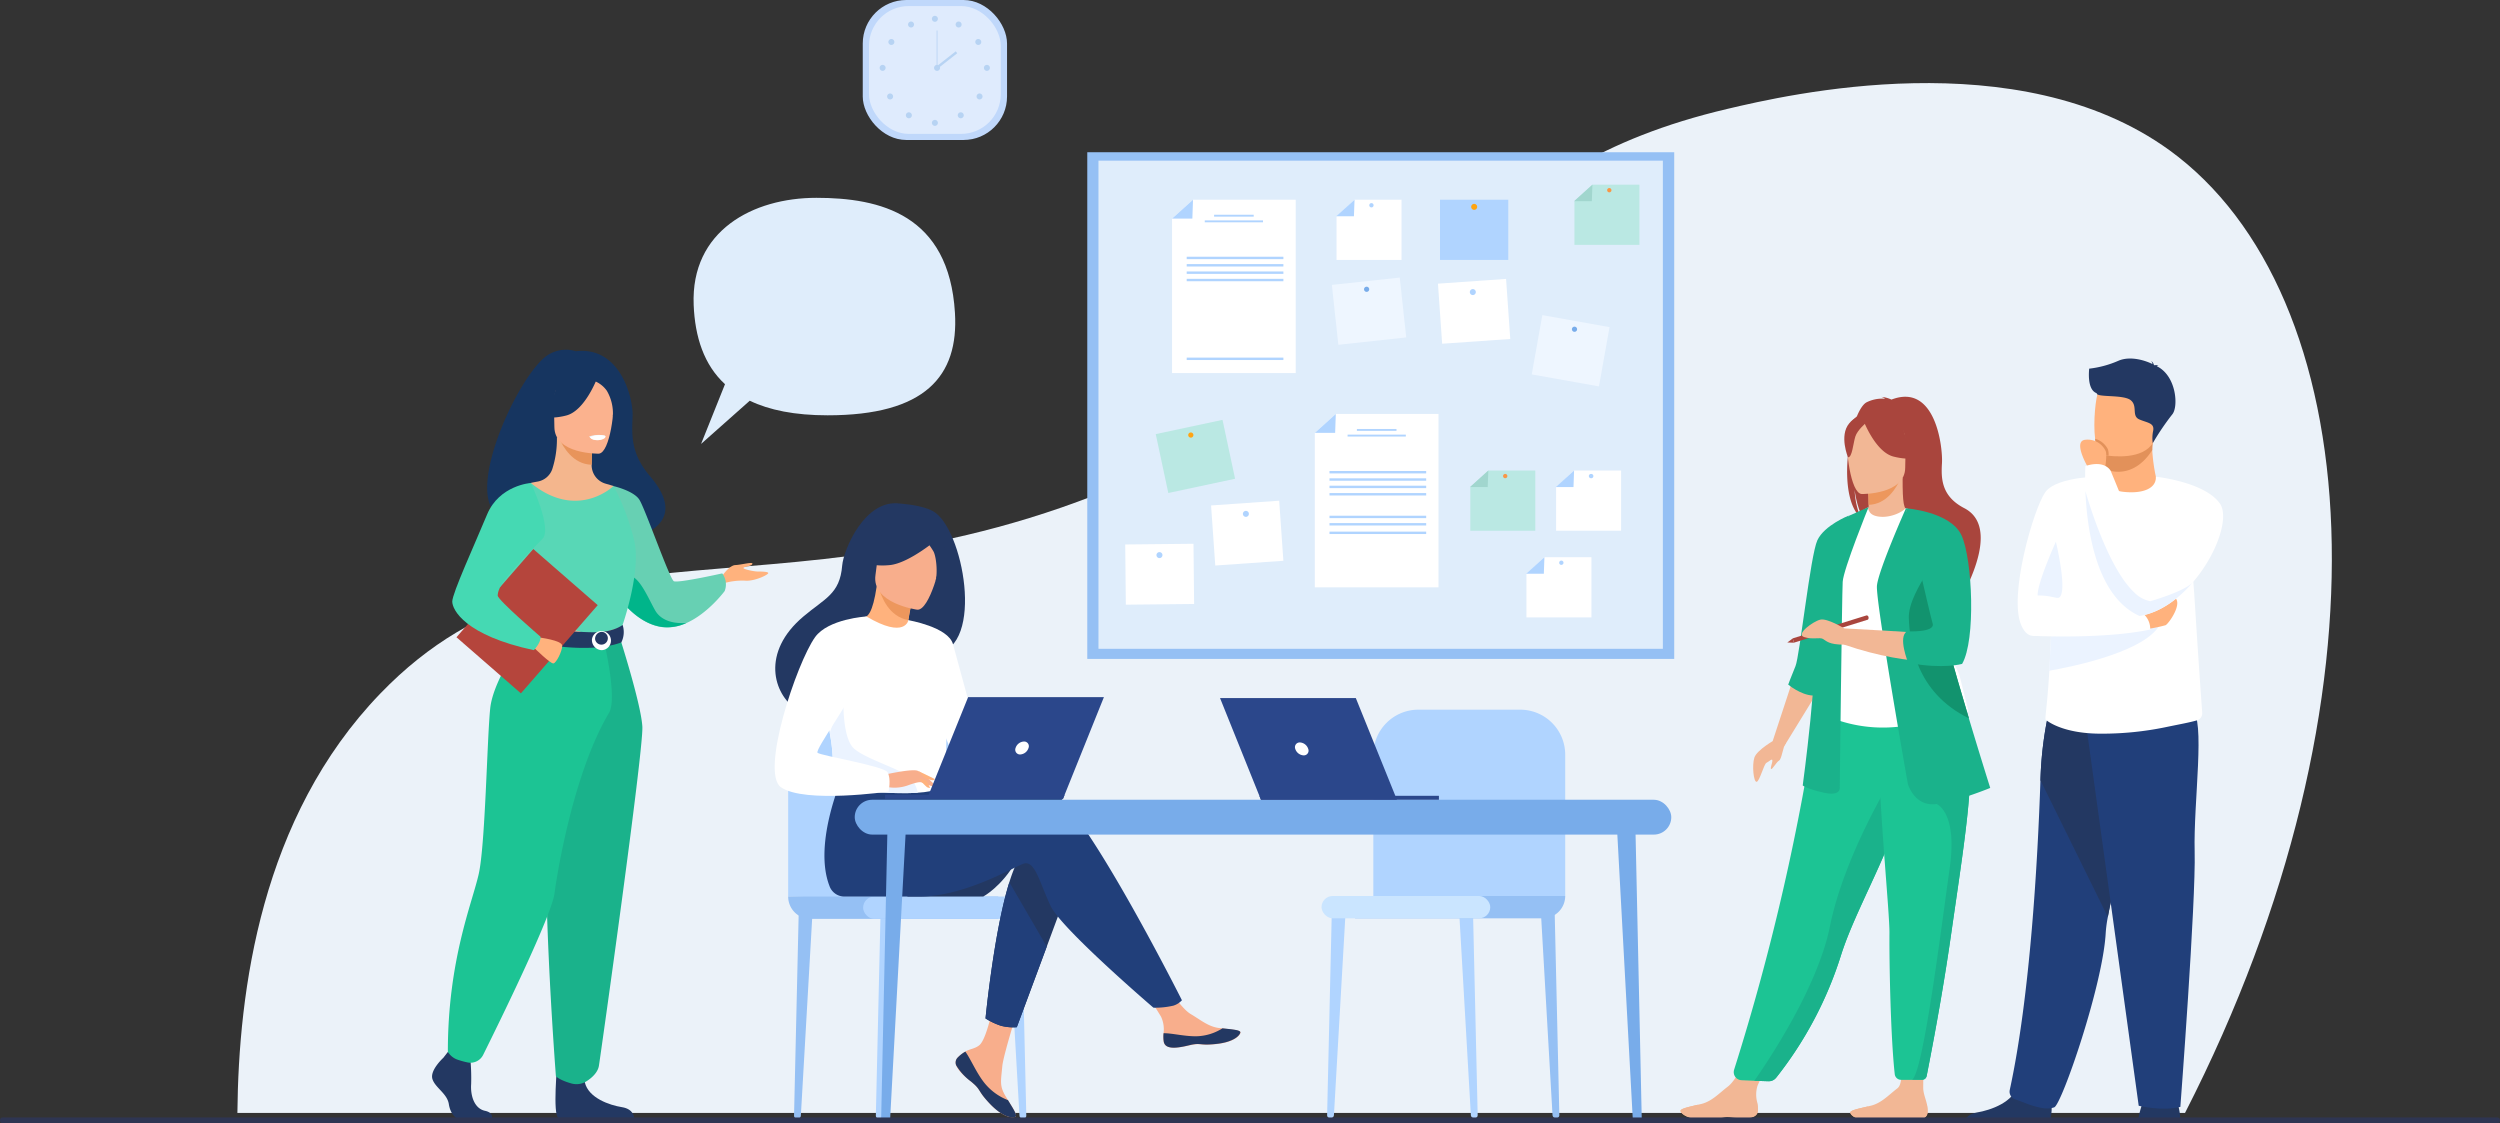 <svg id="Layer_1" data-name="Layer 1" xmlns="http://www.w3.org/2000/svg" viewBox="0 0 685.45 308.01"><rect x="0" y="0" width="685.45" height="308.01" fill="#333333" stroke="none"/><defs><style>.cls-1{fill:#ebf2f9;}.cls-2{fill:#b0d4ff;}.cls-3{fill:#95c0f4;}.cls-4{fill:#cae5ff;}.cls-5{fill:#dfedfb;}.cls-6{fill:#fff;}.cls-7{fill:#ffa412;}.cls-8{fill:#eef6ff;}.cls-9{fill:#78acea;}.cls-10{fill:#bae8e3;}.cls-11{fill:#a1d6ce;}.cls-12{fill:#f99746;}.cls-13{fill:#c0d8fb;}.cls-14{fill:#dfebfd;}.cls-15{fill:#b7d3f3;}.cls-16{fill:#f2b795;}.cls-17{fill:#a9453d;}.cls-18{fill:#ed975d;}.cls-19{fill:#1cc494;}.cls-20{fill:#5f9aa8;}.cls-21{fill:#1ab28b;}.cls-22{fill:#12936e;}.cls-23{fill:#163560;}.cls-24{fill:#ffb27d;}.cls-25{fill:#67d0b3;}.cls-26{fill:#00b58a;}.cls-27{fill:#233862;}.cls-28{fill:#f4b68d;}.cls-29{fill:#e8945b;}.cls-30{fill:#fbb28e;}.cls-31{fill:#ebf3fa;}.cls-32{fill:#58d7b6;}.cls-33{fill:#f2ccaa;}.cls-34{fill:#b5453c;}.cls-35{fill:#45d9b3;}.cls-36{fill:#f8ae8c;}.cls-37{fill:#213f7a;}.cls-38{fill:#ebf3ff;}.cls-39{fill:#2b478b;}.cls-40{fill:#e2915a;}.cls-41{fill:#2e3552;}</style></defs><path class="cls-1" d="M599.09,316.11h-534c.31-33.5,6.4-81,39.2-115,54-56,120.22-13.05,223.9-67.08,72.12-37.6,75.22-76.7,145.49-93.22,16.08-3.78,79.61-18.72,121.1,11.32C648.88,91.35,657.71,201.6,599.09,316.11Z" transform="translate(0 -10.97)"/><path class="cls-2" d="M404.21,317.57h.08a.86.86,0,0,0,.86-.88l-1.3-56.55L400,259.7l3.28,57A.94.94,0,0,0,404.21,317.57Z" transform="translate(0 -10.97)"/><path class="cls-3" d="M426.6,317.57h.08a.85.85,0,0,0,.86-.88l-1.3-56.55-3.84-.44,3.27,57A.94.94,0,0,0,426.6,317.57Z" transform="translate(0 -10.97)"/><path class="cls-2" d="M364.81,317.57h-.08a.85.85,0,0,1-.86-.88l1.3-56.55,3.84-.44-3.27,57A.94.94,0,0,1,364.81,317.57Z" transform="translate(0 -10.97)"/><path class="cls-2" d="M429.15,256.64V217.89a12.34,12.34,0,0,0-12.35-12.34H388.89a12.34,12.34,0,0,0-12.35,12.34v40.23Z" transform="translate(0 -10.97)"/><path class="cls-3" d="M377.66,256.64h51.49a0,0,0,0,1,0,0v6.12a0,0,0,0,1,0,0H371.54a0,0,0,0,1,0,0v0a6.12,6.12,0,0,1,6.12-6.12Z" transform="translate(800.69 508.42) rotate(-180)"/><rect class="cls-4" x="362.34" y="256.64" width="46.26" height="6.12" rx="3.06" transform="translate(770.94 508.42) rotate(-180)"/><rect class="cls-3" x="298.11" y="41.74" width="160.93" height="138.92"/><rect class="cls-5" x="301.18" y="44.05" width="154.74" height="133.84"/><polygon class="cls-6" points="355.26 102.28 321.35 102.28 321.35 59.94 327.1 54.76 355.26 54.76 355.26 102.28"/><polygon class="cls-2" points="321.35 59.94 326.92 59.94 327.1 54.76 321.35 59.94"/><rect class="cls-2" x="332.88" y="58.88" width="10.86" height="0.52"/><rect class="cls-2" x="330.32" y="60.43" width="15.97" height="0.52"/><rect class="cls-2" x="325.37" y="70.39" width="26.51" height="0.66"/><rect class="cls-2" x="325.37" y="72.41" width="26.51" height="0.66"/><rect class="cls-2" x="325.37" y="74.43" width="26.51" height="0.66"/><rect class="cls-2" x="325.37" y="76.45" width="26.51" height="0.66"/><rect class="cls-2" x="325.37" y="98.05" width="26.51" height="0.66"/><polygon class="cls-6" points="394.41 161.03 360.5 161.03 360.5 118.69 366.25 113.5 394.41 113.5 394.41 161.03"/><polygon class="cls-2" points="360.5 118.69 366.07 118.69 366.25 113.5 360.5 118.69"/><rect class="cls-2" x="372.03" y="117.62" width="10.86" height="0.52"/><rect class="cls-2" x="369.48" y="119.17" width="15.97" height="0.52"/><rect class="cls-2" x="364.52" y="129.14" width="26.51" height="0.66"/><rect class="cls-2" x="364.52" y="131.15" width="26.51" height="0.66"/><rect class="cls-2" x="364.52" y="133.17" width="26.51" height="0.66"/><rect class="cls-2" x="364.52" y="135.19" width="26.51" height="0.66"/><rect class="cls-2" x="364.52" y="141.4" width="26.51" height="0.66"/><rect class="cls-2" x="364.52" y="143.42" width="26.51" height="0.66"/><rect class="cls-2" x="364.52" y="145.76" width="26.51" height="0.66"/><rect class="cls-2" x="394.82" y="54.76" width="18.72" height="16.51"/><path class="cls-7" d="M403.37,67.69a.82.82,0,1,1,.82.82A.82.82,0,0,1,403.37,67.69Z" transform="translate(0 -10.97)"/><rect class="cls-6" x="394.82" y="88.05" width="18.72" height="16.51" transform="translate(-5.73 17.41) rotate(-3.99)"/><path class="cls-2" d="M403,91.11a.82.82,0,1,1,.88.76A.82.82,0,0,1,403,91.11Z" transform="translate(0 -10.97)"/><rect class="cls-6" x="332.61" y="148.86" width="18.72" height="16.51" transform="translate(-10.11 13.23) rotate(-3.99)"/><path class="cls-2" d="M340.78,151.92a.82.82,0,1,1,.88.76A.82.82,0,0,1,340.78,151.92Z" transform="translate(0 -10.97)"/><rect class="cls-6" x="308.59" y="160.17" width="18.72" height="16.51" transform="translate(-1.71 -7.7) rotate(-0.59)"/><path class="cls-2" d="M317.08,163.17a.82.82,0,1,1,1.64,0,.82.82,0,0,1-1.64,0Z" transform="translate(0 -10.97)"/><rect class="cls-8" x="421.27" y="98.91" width="18.72" height="16.51" transform="translate(25.57 -85.06) rotate(10.13)"/><path class="cls-9" d="M431,101.11a.71.71,0,1,1,.57.83A.71.71,0,0,1,431,101.11Z" transform="translate(0 -10.97)"/><rect class="cls-8" x="366" y="88.05" width="18.72" height="16.51" transform="translate(-8.18 29.98) rotate(-6.18)"/><path class="cls-9" d="M374,90.4a.71.71,0,1,1,1.41-.15.71.71,0,0,1-1.41.15Z" transform="translate(0 -10.97)"/><rect class="cls-10" x="318.39" y="127.88" width="18.72" height="16.51" transform="translate(-21.18 60.37) rotate(-12.04)"/><path class="cls-7" d="M326.1,130.84a.71.71,0,1,1,1-.21A.71.71,0,0,1,326.1,130.84Z" transform="translate(0 -10.97)"/><polygon class="cls-6" points="384.27 71.27 366.45 71.27 366.45 59.29 371.39 54.76 384.27 54.76 384.27 71.27"/><polygon class="cls-2" points="366.36 59.29 371.22 59.29 371.39 54.76 366.36 59.29"/><path class="cls-2" d="M375.43,67.25a.59.59,0,1,1,.58.59A.58.58,0,0,1,375.43,67.25Z" transform="translate(0 -10.97)"/><polygon class="cls-6" points="436.34 169.28 418.52 169.28 418.52 157.31 423.45 152.77 436.34 152.77 436.34 169.28"/><polygon class="cls-2" points="418.43 157.31 423.29 157.31 423.45 152.77 418.43 157.31"/><path class="cls-2" d="M427.5,165.27a.59.59,0,1,1,.58.58A.58.58,0,0,1,427.5,165.27Z" transform="translate(0 -10.97)"/><polygon class="cls-6" points="444.47 145.52 426.65 145.52 426.65 133.54 431.58 129.01 444.47 129.01 444.47 145.52"/><polygon class="cls-2" points="426.56 133.54 431.42 133.54 431.58 129.01 426.56 133.54"/><path class="cls-2" d="M435.63,141.51a.58.58,0,0,1,.58-.59.59.59,0,1,1,0,1.17A.58.58,0,0,1,435.63,141.51Z" transform="translate(0 -10.97)"/><polygon class="cls-10" points="420.95 145.52 403.13 145.52 403.13 133.54 408.07 129.01 420.95 129.01 420.95 145.52"/><polygon class="cls-11" points="403.04 133.54 407.9 133.54 408.07 129.01 403.04 133.54"/><path class="cls-12" d="M412.11,141.51a.59.59,0,1,1,.58.58A.58.58,0,0,1,412.11,141.51Z" transform="translate(0 -10.97)"/><polygon class="cls-10" points="449.5 67.13 431.68 67.13 431.68 55.16 436.61 50.63 449.5 50.63 449.5 67.13"/><polygon class="cls-11" points="431.58 55.16 436.45 55.16 436.61 50.63 431.58 55.16"/><path class="cls-12" d="M440.65,63.12a.59.59,0,1,1,.59.59A.59.59,0,0,1,440.65,63.12Z" transform="translate(0 -10.97)"/><rect class="cls-13" x="236.55" width="39.56" height="38.38" rx="11.93"/><rect class="cls-14" x="238.26" y="1.66" width="36.13" height="35.05" rx="10.9"/><path class="cls-15" d="M255.51,16.13a.82.82,0,1,1,.81.82A.82.82,0,0,1,255.51,16.13Z" transform="translate(0 -10.97)"/><path class="cls-15" d="M262.12,17.29a.82.82,0,1,1,.32,1.12A.82.82,0,0,1,262.12,17.29Z" transform="translate(0 -10.97)"/><path class="cls-15" d="M267.78,21.79a.82.82,0,0,1,1.13.25.81.81,0,0,1-.24,1.13.82.82,0,0,1-1.13-.25A.81.81,0,0,1,267.78,21.79Z" transform="translate(0 -10.97)"/><path class="cls-15" d="M270.59,28.76a.82.82,0,1,1-.82.82A.82.82,0,0,1,270.59,28.76Z" transform="translate(0 -10.97)"/><path class="cls-15" d="M269.15,36.84a.82.82,0,0,1,0,1.16A.81.81,0,0,1,268,38a.82.82,0,0,1,0-1.16A.81.81,0,0,1,269.15,36.84Z" transform="translate(0 -10.97)"/><path class="cls-15" d="M264,42a.82.82,0,1,1-1.16,0A.82.82,0,0,1,264,42Z" transform="translate(0 -10.97)"/><path class="cls-15" d="M255.51,44.66a.82.82,0,1,1,.81.82A.82.82,0,0,1,255.51,44.66Z" transform="translate(0 -10.97)"/><path class="cls-15" d="M250.51,17.29a.82.82,0,1,0-.32,1.12A.83.83,0,0,0,250.51,17.29Z" transform="translate(0 -10.97)"/><path class="cls-15" d="M244.84,21.79a.82.82,0,0,0-1.13.25.81.81,0,0,0,.24,1.13.84.84,0,0,0,1.14-.25A.82.82,0,0,0,244.84,21.79Z" transform="translate(0 -10.97)"/><path class="cls-15" d="M242,28.76a.82.82,0,1,0,0,1.64.82.82,0,0,0,0-1.64Z" transform="translate(0 -10.97)"/><path class="cls-15" d="M243.47,36.84a.82.82,0,1,0,1.16,0A.82.82,0,0,0,243.47,36.84Z" transform="translate(0 -10.97)"/><path class="cls-15" d="M248.61,42a.82.82,0,1,0,1.16,0A.82.82,0,0,0,248.61,42Z" transform="translate(0 -10.97)"/><path class="cls-15" d="M256.1,29.58a.82.82,0,1,1,.82.82A.82.82,0,0,1,256.1,29.58Z" transform="translate(0 -10.97)"/><rect class="cls-15" x="256.81" y="8.37" width="0.22" height="10.24"/><rect class="cls-15" x="256.08" y="27.1" width="6.9" height="0.67" transform="translate(38.47 155.17) rotate(-38.14)"/><path class="cls-16" d="M482,315.55c-.16,2.2-3.27,2.22-6.79,1.81s-2.59.48-7.52.55-6.64-1.56-6.88-2.26,2.17-1.16,4.71-1.78l1-.23c2.87-.73,4.77-2.88,7.22-4.75s5.32-8.2,5.32-8.2l6.74-.31s-2.84,5.76-3.91,8.24a8.16,8.16,0,0,0-.08,4.64A8.74,8.74,0,0,1,482,315.55Z" transform="translate(0 -10.97)"/><path class="cls-16" d="M475.16,317.36c-3.53-.41-2.59.48-7.52.55s-6.64-1.56-6.88-2.26,2.17-1.16,4.71-1.78l0,.05a13.8,13.8,0,0,0,7.24,1.3c3.31-.33,6.69-1.72,9-2a8.74,8.74,0,0,1,.23,2.29C481.79,317.75,478.68,317.77,475.16,317.36Z" transform="translate(0 -10.97)"/><path class="cls-16" d="M528.51,316c-.16,2.2-3.26,2.23-6.79,1.83s-2.59.48-7.52.55-6.64-1.55-6.88-2.26,2.16-1.15,4.71-1.77l1-.24c2.86-.73,4.76-2.88,7.21-4.76s0-12.3,0-12.3l7.42-.72s-.36,8.86-.35,12.89c0,1.59.73,3.12,1,4.49A8.82,8.82,0,0,1,528.51,316Z" transform="translate(0 -10.97)"/><path class="cls-16" d="M521.72,317.83c-3.52-.41-2.59.48-7.52.55s-6.64-1.55-6.88-2.26,2.16-1.15,4.71-1.77l0,0a13.74,13.74,0,0,0,7.24,1.29c3.31-.33,6.69-1.72,9-2a8.82,8.82,0,0,1,.23,2.29C528.35,318.2,525.25,318.23,521.72,317.83Z" transform="translate(0 -10.97)"/><path class="cls-17" d="M506.87,134.15c-1.28-5.25.58-7.69,2.24-9,.8-1.93,1.7-3.32,2.62-3.85a9.58,9.58,0,0,1,5.12-1,2.43,2.43,0,0,0-1.08-.51,7.9,7.9,0,0,1,2.83.74c12.19-4.69,14.1,13.25,13.85,17.41s-.22,9.08,6.12,12.36c12.09,6.27-4,29.88-4,29.88.3-3.37-15.24-21.14-23.35-26.46-2-2.91-2.67-8-2.72-8.45a21.93,21.93,0,0,0,1.66,7.64C506.44,149.53,505.89,141.36,506.87,134.15Z" transform="translate(0 -10.97)"/><path class="cls-16" d="M511.68,154s3.92,2.07,6.89,1.26c2.8-.76,4.63-4.39,4.59-4.4-1.18-.23-1.52-1.86-1.5-8.86l-.53.1-9,1.79s.2,2.83.21,5.5C512.33,151.64,512.2,153.76,511.68,154Z" transform="translate(0 -10.97)"/><path class="cls-18" d="M512.12,143.89s.2,2.83.21,5.5c5-.14,7.7-4.74,8.8-7.29Z" transform="translate(0 -10.97)"/><path class="cls-19" d="M475.46,304.26a2.22,2.22,0,0,0,2,2.88l3.52.16,3.72.12a3,3,0,0,0,2.41-1.1,104.8,104.8,0,0,0,17.67-33.46c.16-.5.32-1,.5-1.51,3.66-10.68,11.26-24.1,15.26-36.24.64-1.93,1.21-3.75,1.73-5.48.16-.55.32-1.09.47-1.62a129.32,129.32,0,0,0,4.6-24.18l-28.92.23A636,636,0,0,1,475.46,304.26Z" transform="translate(0 -10.97)"/><path class="cls-6" d="M502.48,187.45c.07,13.76-2,19.66-2,19.66a38.87,38.87,0,0,0,27.1,1.66c.17-.06,12.18-2.8,12.18-2.8-.25-.55-2.44-9.83-2.68-10.34C534,189,531.6,186,531.23,184a43.39,43.39,0,0,1-.36-11.53,92.58,92.58,0,0,1,3.57-18.1,94.81,94.81,0,0,1-11.94-4.08c-1,1.19-3.89,2.44-6.44,2.39-2.93-.07-3.88-1.32-3.73-2.69-3.12,1.74-5.61,3.38-5.61,3.38-2.66,4.61-8,9.09-8.43,16.16C498.2,171.26,502.48,187.06,502.48,187.45Z" transform="translate(0 -10.97)"/><path class="cls-20" d="M527.35,189c1.26,1.79,3.68,12.66,9.71,14-3.1-7.75-5.46-11.15-5.83-13.53a58.44,58.44,0,0,1-.36-13.39c-2-3.54-3.52-6-3.52-6-.16-.57-3.21-10-4.19-1.57S525.93,187,527.35,189Z" transform="translate(0 -10.97)"/><path class="cls-16" d="M510.43,146.42s11.93.19,11.94-7.24,1.55-12.4-6.06-12.84-9.1,2.39-9.71,4.87S507.33,146.17,510.43,146.42Z" transform="translate(0 -10.97)"/><path class="cls-17" d="M510.87,126.15s3.27,8.72,8.28,10,7.19,0,7.19,0a14.18,14.18,0,0,1-4.64-8.39S513.34,122,510.87,126.15Z" transform="translate(0 -10.97)"/><path class="cls-17" d="M511.68,126.86s-2.43,2-3,3.84-.86,5.79-2,5.65c0,0-2.46-5.92.31-9.27C509.89,123.52,511.68,126.86,511.68,126.86Z" transform="translate(0 -10.97)"/><polygon class="cls-16" points="491.67 186.03 486.03 203.2 489.25 204.49 498.56 189.32 491.67 186.03"/><path class="cls-21" d="M506.85,152.35s-6.64,2.63-8.56,6.74-4.83,31.68-6,34.51-2,5.07-2,5.07,3.35,2.82,6.71,3S506.85,152.35,506.85,152.35Z" transform="translate(0 -10.97)"/><path class="cls-21" d="M512.33,150s-6.9,17-7.1,20.49-.81,56.42-.81,56.42.4,2.44-4.26,1.42-5.89-2-5.89-2,4.47-32.67,3.25-44,9.33-29.9,9.33-29.9Z" transform="translate(0 -10.97)"/><path class="cls-21" d="M481,307.3l4,.13a2.33,2.33,0,0,0,1.87-.85,104.23,104.23,0,0,0,17.89-33.72c.16-.5.32-1,.5-1.51,3.66-10.68,11.26-24.1,15.26-36.24.64-1.93,1.21-3.75,1.73-5.48.16-.55.32-1.09.47-1.62l-4.25-3.23s-12.79,20.7-16.74,40.18C498.32,281.88,484.55,302.24,481,307.3Z" transform="translate(0 -10.97)"/><path class="cls-19" d="M518.05,266.77c-.07,9,.36,28.94,1.45,38.7a1.76,1.76,0,0,0,1.75,1.57h3l2.85,0a1.16,1.16,0,0,0,1.12-.94c3-15.26,5.15-27.94,6.72-38.9,1.32-9.18,2.49-17,3.39-23.81s1.53-12.52,1.75-17.34c0-.76.07-1.5.08-2.21s0-1.42,0-2.1l-25-2.44C515.52,235.88,518.09,261.26,518.05,266.77Z" transform="translate(0 -10.97)"/><path class="cls-21" d="M524.27,307l2.65,0a1.39,1.39,0,0,0,1.36-1.13c3-15.18,5.12-27.8,6.68-38.71,1.32-9.18,2.49-17,3.39-23.81s1.53-12.52,1.75-17.34l-9.16,5.39s5.85,2.07,3.62,17.69S527.38,304.83,524.27,307Z" transform="translate(0 -10.97)"/><path class="cls-21" d="M523.09,225.88s1.76,6.36,7.85,5.54S545.68,227,545.68,227s-2.6-8.22-5.83-19c-3.92-13.08-8.77-29.93-11.05-40.57a68.05,68.05,0,0,1-1.25-7.25l-5-9.8s-7.53,16.91-7.93,21.17S523.09,225.88,523.09,225.88Z" transform="translate(0 -10.97)"/><path class="cls-16" d="M529.17,170.85l-6.67-20.53s8.42,2.5,12.65,4.64c0,0,2.64,3.41,4.27,11.26,0,0,1.73,18.87-2.12,25.77,0,0-12.18,2.43-31.66-4.27v-4.46s21.31,1.12,25.67,1.62Z" transform="translate(0 -10.97)"/><path class="cls-22" d="M523.36,180.42c.27,6.9,1.9,20.29,16.37,27.46l.12.06c-3.92-13.08-8.77-29.93-11.05-40.57C526.14,171.35,523.21,176.62,523.36,180.42Z" transform="translate(0 -10.97)"/><path class="cls-21" d="M522.5,150.32s12.36.88,15.34,7.5,3.92,28.69.13,35.18c0,0-5.21,1.49-14.44-.24l-.34-.06s-2.94-7.21-.3-8.63c0,0,7.78.41,7-2.16S522.5,150.32,522.5,150.32Z" transform="translate(0 -10.97)"/><path class="cls-17" d="M491.52,186l.36,1.17,20.28-6.31a.79.79,0,0,0,.14-.72.57.57,0,0,0-.5-.45Z" transform="translate(0 -10.97)"/><polygon class="cls-17" points="490.05 176.16 491.52 175.05 491.88 176.22 490.05 176.16"/><path class="cls-16" d="M486.83,213.7s-5.14,2.85-5.82,5-.21,6.7.61,6.63,2-4.87,2.71-5.21,1.62-1.35,1.62-.61-.67,2.1-.34,2.3,1.43-1.89,2.17-2.3,1.06-3.75,1.78-4.65S486.83,213.7,486.83,213.7Z" transform="translate(0 -10.97)"/><path class="cls-16" d="M505.64,183.26s-4.6-2.83-6.53-2.4-6.85,4-4.49,4.77,4.29,0,5.2.52,1.58,1.59,5.82,1.57S505.64,183.26,505.64,183.26Z" transform="translate(0 -10.97)"/><path class="cls-23" d="M143.85,152.82c-.77-1.49,16.82-6.84,17.1,7.84,0,0,33-.81,17.22-19.19-5.44-6.36-4.88-11.62-4.72-16.51s-3.39-19.13-15.59-17.69a9.1,9.1,0,0,0-7.19.77C141.61,112.74,121.29,158.23,143.85,152.82Z" transform="translate(0 -10.97)"/><path class="cls-24" d="M197.74,169.23s2.14-3.26,3.87-3.33,4.93-1,4.68-.32-2.24.71-2.44,1.09,3,1,3.85,1,3,0,2.94.45-3.81,2.31-6.45,2.05a18.11,18.11,0,0,0-5.91.77Z" transform="translate(0 -10.97)"/><path class="cls-25" d="M166.71,170.29a31.54,31.54,0,0,0,3.28,5c2.55,3.19,6.48,6.88,11.42,7.61a12.25,12.25,0,0,0,6.78-1.1h0c6-2.66,10.5-8.78,10.5-8.78a5,5,0,0,0-.67-4.84s-12.11,2.72-13.26,2.15-7.88-19.95-9.48-22.39-7.06-3.69-7.06-3.69Z" transform="translate(0 -10.97)"/><path class="cls-26" d="M170,175.25c2.55,3.19,6.48,6.88,11.42,7.61a12.25,12.25,0,0,0,6.78-1.1c-.24,0-6.22.77-8.61-3.5s-5.07-11.27-8.68-9C169.34,170.29,169.41,172.76,170,175.25Z" transform="translate(0 -10.97)"/><path class="cls-27" d="M121.55,301s-3.7,3.37-3,5.77,4.06,4,4.51,6.92,2.25,4.52,3.87,4.52h7.73s1.2-2.06-1.69-2.68-4-4.06-3.79-7.26a56.35,56.35,0,0,0-.27-7.45l-6.12-1.42Z" transform="translate(0 -10.97)"/><path class="cls-27" d="M152.81,302.38s-1.33,14.28.29,15.08l20.75,0s0-2.4-3.33-2.93-9.19-2.48-10.18-6.83S152.81,302.38,152.81,302.38Z" transform="translate(0 -10.97)"/><path class="cls-28" d="M138,199.94c4.27-9.58,6.88-12.33,6.39-15.3-.38-2.21,1.13-41.25,1.13-41.25.5-.16,1.52-.3,2.07-.42a5.2,5.2,0,0,0,3.81-3.31,26.59,26.59,0,0,0,1.29-8.81l.55.11,9.19,1.82s-.2,2.89-.21,5.62v.07a5.27,5.27,0,0,0,3.82,5.11l2.17.63a84.07,84.07,0,0,1,4,19.54c.65,9.91-6.14,14.21.05,34C178.63,218,135.66,205.23,138,199.94Z" transform="translate(0 -10.97)"/><path class="cls-29" d="M162.45,132.78s-.2,2.89-.21,5.62c-5.15-.14-7.87-4.84-9-7.44Z" transform="translate(0 -10.97)"/><path class="cls-30" d="M164.17,135.36S152,135.56,152,128s-1.59-12.67,6.19-13.12,9.29,2.44,9.9,5S167.34,135.11,164.17,135.36Z" transform="translate(0 -10.97)"/><path class="cls-23" d="M163.72,114.67s-3.33,8.9-8.45,10.22-7.34-.06-7.34-.06a14.43,14.43,0,0,0,4.74-8.56S161.21,110.44,163.72,114.67Z" transform="translate(0 -10.97)"/><path class="cls-23" d="M162.9,115.4a7.55,7.55,0,0,1,3.49,2.72,12.3,12.3,0,0,1,1.64,7s2.51-6-.31-9.47C164.73,112,162.9,115.4,162.9,115.4Z" transform="translate(0 -10.97)"/><path class="cls-31" d="M161.52,130.66a3.07,3.07,0,0,0,2.53,1,2.22,2.22,0,0,0,1.87-1.24A8.13,8.13,0,0,0,161.52,130.66Z" transform="translate(0 -10.97)"/><path class="cls-32" d="M136.85,160.66a82.43,82.43,0,0,0,0,9.59c.2,3.47,3.71,8.11,4.21,9.26,1.25,2.88,2.65,3.35,2.65,3.35l10.9,2.67,3.83.94,12.08-3.61s5.51-15.36,3.3-24a66.23,66.23,0,0,0-5.59-14.65s-9.86,9.65-22.69-.82Z" transform="translate(0 -10.97)"/><path class="cls-33" d="M140,171.66c.21,3.47.53,6.7,1,7.85,1.25,2.88,2.65,3.35,2.65,3.35l10.9,2.67,4.73-1.39s-15.8-2.39-14-16Z" transform="translate(0 -10.97)"/><path class="cls-21" d="M169.75,185.19s6,18.63,6.37,25-11.44,90.07-11.91,93c-.45,2.75-3.87,4.51-3.87,4.51a5.15,5.15,0,0,1-3.82.29c-3.11-.88-4.1-1.93-4.1-1.93s-4.65-59.72-1.77-81a338.91,338.91,0,0,0,2.92-39.78Z" transform="translate(0 -10.97)"/><path class="cls-19" d="M144.41,184.64s-9.13,12.24-10,20.52-1.34,37.36-3.15,45.43-8.47,23.59-8.47,48.76a5,5,0,0,0,2.83,2.22,23.59,23.59,0,0,0,2.49.68,3.89,3.89,0,0,0,4.37-2.07c4.5-9.07,18.85-38.31,19.58-44.38.52-4.29,5-32.72,14.93-49.4,2.37-4-1.46-19.93-1.46-19.93Z" transform="translate(0 -10.97)"/><path class="cls-6" d="M161.79,130.86s.22.89,2.44.75c0,0,1.87-.11,1.81-1.09A6,6,0,0,0,161.79,130.86Z" transform="translate(0 -10.97)"/><path class="cls-27" d="M170.71,182.32s-2.4,1.9-7.17,2c-5.7.12-19.83-1.45-19.83-1.45a11.89,11.89,0,0,0-.6,3.61s17.25,4.35,27.24.63A6.31,6.31,0,0,0,170.71,182.32Z" transform="translate(0 -10.97)"/><path class="cls-6" d="M162.3,186.28a2.62,2.62,0,1,1,2.6,2.95A2.79,2.79,0,0,1,162.3,186.28Zm.87,0a1.76,1.76,0,1,0,1.73-2.08A1.93,1.93,0,0,0,163.17,186.28Z" transform="translate(0 -10.97)"/><rect class="cls-34" x="132.8" y="165.25" width="23.43" height="32.07" transform="translate(134.45 401.94) rotate(-138.95)"/><path class="cls-24" d="M147.7,185.74s6.48.76,6.45,2.3-1.61,4.69-2.41,4.83-5.27-4.27-5.27-4.27Z" transform="translate(0 -10.97)"/><path class="cls-35" d="M145.54,143.39s-8.65.6-12,8.66S124,173.63,124,175.9s3.51,9.29,22.37,13.33c0,0,2-2.06,1.83-3.68,0,0-11.77-10.11-11.74-11.29.06-2.24,1.93-5.19,12.27-15.53C151.52,155.92,145.54,143.39,145.54,143.39Z" transform="translate(0 -10.97)"/><path class="cls-2" d="M241,317.72H241a.86.86,0,0,1-.86-.88l1.31-56.55,3.84-.44-3.28,57A.92.92,0,0,1,241,317.72Z" transform="translate(0 -10.97)"/><path class="cls-3" d="M218.65,317.72h-.08a.86.86,0,0,1-.86-.88l1.3-56.55,3.84-.44-3.27,57A.93.93,0,0,1,218.65,317.72Z" transform="translate(0 -10.97)"/><path class="cls-2" d="M280.44,317.72h.09a.86.86,0,0,0,.86-.88l-1.31-56.55-3.84-.44,3.28,57A.92.92,0,0,0,280.44,317.72Z" transform="translate(0 -10.97)"/><path class="cls-2" d="M216.1,256.79V218a12.34,12.34,0,0,1,12.35-12.34h27.91A12.34,12.34,0,0,1,268.71,218v40.23Z" transform="translate(0 -10.97)"/><path class="cls-3" d="M216.1,245.82h57.61a0,0,0,0,1,0,0v6.12a0,0,0,0,1,0,0H222.22a6.12,6.12,0,0,1-6.12-6.12v0A0,0,0,0,1,216.1,245.82Z"/><rect class="cls-2" x="236.65" y="245.82" width="46.26" height="6.12" rx="3.06"/><path class="cls-27" d="M278.59,247.13c-4,7-9,9.65-9,9.65H248.63S281.64,241.82,278.59,247.13Z" transform="translate(0 -10.97)"/><path class="cls-36" d="M262.51,301a1.94,1.94,0,0,0-.34,2.07h0c.5,1.38,2.15,2.92,4.07,4.45l.65.55.15.13.11.1c1.78,1.65,1.11,2,4.32,5.37,3.66,3.8,6.18,3.87,6.9,3.52s-.63-2.31-2-4.58c-.07-.11-.14-.22-.2-.33-.19-.3-.37-.61-.55-.91-1.6-2.73-1.18-4-.81-8.08.31-3.3,5.14-18.45,5.14-18.45l-7-1.21s-2.11,12.06-4.44,13.92c-1.24,1-2.63,1-3.83,1.74l-.25.16A9.15,9.15,0,0,0,262.51,301Z" transform="translate(0 -10.97)"/><path class="cls-27" d="M262.51,301a1.94,1.94,0,0,0-.34,2.07h0a15.09,15.09,0,0,0,4.07,4.44c.25.2.46.39.65.56l.15.13.11.1c1.78,1.65,1.11,2,4.32,5.37,3.66,3.8,6.18,3.87,6.9,3.52s-.63-2.31-2-4.58a15.47,15.47,0,0,1-6.53-4.81c-2.2-2.81-3.67-6.42-5.17-8.51l-.25.16A9.15,9.15,0,0,0,262.51,301Z" transform="translate(0 -10.97)"/><path class="cls-36" d="M319.05,296.61c.43,2.16,3.52,1.8,7,1s2.62.16,7.53-.38,6.39-2.38,6.54-3.11-2.29-.87-4.89-1.17l-1-.12c-2.94-.37-5.09-2.26-7.75-3.82s-6.3-7.47-6.3-7.47l-6.73.53s3.53,5.36,4.9,7.69a8.17,8.17,0,0,1,.66,4.59A8.86,8.86,0,0,0,319.05,296.61Z" transform="translate(0 -10.97)"/><path class="cls-27" d="M326,297.57c3.44-.84,2.62.16,7.53-.38s6.39-2.38,6.54-3.11-2.29-.87-4.89-1.17l0,0a13.91,13.91,0,0,1-7,2.18c-3.33.08-6.85-.87-9.15-.83a8.86,8.86,0,0,0,.05,2.3C319.48,298.77,322.57,298.41,326,297.57Z" transform="translate(0 -10.97)"/><path class="cls-27" d="M293.27,253.59,287,270.51l-8.21,22.1a13.11,13.11,0,0,1-4.36-.4,19,19,0,0,1-4.22-2s2.28-23.73,6.53-37.35c1.09-3.49,2.31-6.32,3.66-7.91C287,237.11,293.27,253.59,293.27,253.59Z" transform="translate(0 -10.97)"/><path class="cls-37" d="M286.88,226.72c-4.12-1.33-15.88.37-27.68,2.68l-2.47-4.07-25.5-2s-8.41,18.65-3.81,30.54a4.33,4.33,0,0,0,4.32,2.91h20.48c12.67,0,26.83-8.72,28.66-9.08,3-.6,4.2,5.39,7.19,11.69s28.18,27.87,28.18,27.87a22.14,22.14,0,0,0,5.47-.56,5.37,5.37,0,0,0,2.34-1.48S296.17,229.71,286.88,226.72Z" transform="translate(0 -10.97)"/><path class="cls-27" d="M255.73,151.08c-3.27-1.71-8.24-1.94-9-2.05-9.66-1.3-15.47,12.74-15.82,17-.63,7.85-4.77,9-10.61,13.95-11.71,9.85-8.28,21.29-1.88,25.54,3.84,2.55,10.61,0,10.61,0s18.52-10.3,27.6-15.3C270.19,188.28,264.05,155.46,255.73,151.08Z" transform="translate(0 -10.97)"/><path class="cls-24" d="M249,186s-4.47,1.56-7.48.23c-2.84-1.25-5-5.92-4.94-5.92,1.29-.06,2.7-1.19,3.79-8.59l.55.2,9.24,3.32s-.67,3-1.11,5.79C248.66,183.36,248.46,185.62,249,186Z" transform="translate(0 -10.97)"/><path class="cls-18" d="M250.13,175.2s-.67,3-1.11,5.79c-5.3-1-7.38-6.24-8.13-9.11Z" transform="translate(0 -10.97)"/><path class="cls-36" d="M251.5,178.14s-12.63-1.69-11.46-9.54.34-13.36,8.46-12.61,9.23,4,9.48,6.7S254.82,178.38,251.5,178.14Z" transform="translate(0 -10.97)"/><path class="cls-27" d="M257.52,158.38s-8.09,7-13.59,7.53-7.59-1.2-7.59-1.2a21.39,21.39,0,0,0,5.2-7,3.86,3.86,0,0,1,3.19-2.28C248.65,155.05,256.1,154.9,257.52,158.38Z" transform="translate(0 -10.97)"/><path class="cls-27" d="M252.46,157.76a19.76,19.76,0,0,1,3.56,4.55c.82,1.88,1.07,6.36.41,8.13,0,0,4.22-8.19,1.83-12.18C255.73,154,252.46,157.76,252.46,157.76Z" transform="translate(0 -10.97)"/><path class="cls-6" d="M259.61,204.57c-.38,25.57-.11,20.23-2.9,22.66-.68.58-2.57.93-5.07,1.09-7.84.53-21.63-.77-22.15-2.22-1.81-5-.53-6.57-2-14.25-.16-.81-.35-1.7-.58-2.66-1.26-5.27-2.48-7.07,2-15.54,4.05-7.67,8.25-13.9,8.63-13.67,10.68,6.34,11.54,1,11.54,1S259.79,192.1,259.61,204.57Z" transform="translate(0 -10.97)"/><path class="cls-37" d="M287,270.51l-8.21,22.1a13.11,13.11,0,0,1-4.36-.4,19,19,0,0,1-4.22-2s2.28-23.73,6.53-37.35Z" transform="translate(0 -10.97)"/><path class="cls-6" d="M249,181s11,1.86,12.29,6.59l8.88,32.55s-5.59,1-8.17-1.58-9-23.94-9-23.94Z" transform="translate(0 -10.97)"/><path class="cls-38" d="M251.64,228.32c-7.84.53-21.63-.77-22.15-2.22-1.81-5-.53-6.57-2-14.25l3.78-10.65s-.62,11.86,2.87,15,14.33,6,16,8.63A9.6,9.6,0,0,1,251.64,228.32Z" transform="translate(0 -10.97)"/><path class="cls-36" d="M242.66,223.34s7.73-1.73,9-1,4.3,3.19,4.68,4.06-2.78-.66-3.8-.94c-.67-.18-2.42.43-3.29.72a10.88,10.88,0,0,1-5.89.59Z" transform="translate(0 -10.97)"/><path class="cls-6" d="M237.48,180s-10.39.64-14,5.66c-5.06,7.06-15.1,37.15-9.35,41.16,6.48,4.52,29.5,1.18,29.5,1.18s.77-3.58-.3-5.31-18.38-4.53-19.18-5.33,10-15.58,10-18S237.48,180,237.48,180Z" transform="translate(0 -10.97)"/><path class="cls-24" d="M252,224.45a15,15,0,0,0,2.15,2.34,1.59,1.59,0,0,0,.87.19L254,225Z" transform="translate(0 -10.97)"/><path class="cls-24" d="M251.64,222.3l4.72,2.29a.86.86,0,0,1-.79.3,11.51,11.51,0,0,1-2-.56Z" transform="translate(0 -10.97)"/><polygon class="cls-39" points="254.17 219.03 291.45 219.03 302.67 191.14 265.44 191.14 254.17 219.03"/><polygon class="cls-39" points="291.89 217.94 242.66 217.94 242.66 219.03 291.45 219.03 291.89 217.94"/><path class="cls-6" d="M282,216.05a1.29,1.29,0,0,0-1.27-1.77,2.53,2.53,0,0,0-2.28,1.77,1.3,1.3,0,0,0,1.27,1.78A2.54,2.54,0,0,0,282,216.05Z" transform="translate(0 -10.97)"/><path class="cls-9" d="M448.89,318.75H449a1.17,1.17,0,0,0,1.13-1.23l-1.72-79.17-5.08-.63,4.33,79.8A1.27,1.27,0,0,0,448.89,318.75Z" transform="translate(0 -10.97)"/><path class="cls-9" d="M242.84,318.75h-.11a1.16,1.16,0,0,1-1.13-1.23l1.72-79.17,5.08-.63-4.33,79.8A1.27,1.27,0,0,1,242.84,318.75Z" transform="translate(0 -10.97)"/><rect class="cls-9" x="234.35" y="219.28" width="223.88" height="9.55" rx="4.78"/><path class="cls-5" d="M190.19,94.56c-.82-20.32,16.22-29.35,33.64-29.35s36.38,4.51,38,31.54c1.06,17.39-8.21,28.09-34.91,28.09-9,0-16-1.42-21.35-4l-13.35,11.85,6.56-16.38C193,111,190.54,103.34,190.19,94.56Z" transform="translate(0 -10.97)"/><path class="cls-27" d="M586.16,318.66a23.84,23.84,0,0,1,1.62-6.08c1.14-2.27,8.36-.83,8.36-.83s1.45,1.24,1.76,7Z" transform="translate(0 -10.97)"/><path class="cls-27" d="M561.54,318.61c1.7-1,.73-8.76.73-8.76s-7.91-6.33-9-1.49-7.52,7-11.18,7.62c-2.52.41-3.31,1.81-3.55,2.63Z" transform="translate(0 -10.97)"/><path class="cls-37" d="M577.93,262.39a34.08,34.08,0,0,0-.58,4.28c-.74,14.34-12.08,47.13-14.11,47.9-3.13,1.18-8.08-1.33-10.66-2.16a2.22,2.22,0,0,1-1.56-2.52c5.62-25.81,7.68-63,8.43-85a100.09,100.09,0,0,1,2.28-18.74s27.66-7.38,27.82,2C589.7,216.38,580.39,248.77,577.93,262.39Z" transform="translate(0 -10.97)"/><path class="cls-27" d="M577.93,262.39,559.45,224.9a100.09,100.09,0,0,1,2.28-18.74s27.66-7.38,27.82,2C589.7,216.38,580.39,248.77,577.93,262.39Z" transform="translate(0 -10.97)"/><path class="cls-37" d="M571.77,208.15l14.62,106s6.42,1.55,11.42.31c0,0,4.28-56.35,3.92-70s3.07-36.46-.78-39S571.77,208.15,571.77,208.15Z" transform="translate(0 -10.97)"/><path class="cls-6" d="M603.8,206.38a2,2,0,0,1-1.47,2.1c-2,.59-4.39,1-8.92,1.94a85.93,85.93,0,0,1-17,1.71c-11.2.08-15.44-3.78-15.44-3.78-.48,0,.25-2.34.92-13.48.22-3.78.44-8.56.6-14.61.14-5.44.23-11.91.24-19.57,0-9.23,14.29-19.15,14.56-19.15h0c0,1.33,2.09,3.78,5.32,4,3.83.25,8.52-1.65,8.52-3.86,0,0,6.92,11.07,9.38,22.89C601.72,170.5,601.22,170.34,603.8,206.38Z" transform="translate(0 -10.97)"/><path class="cls-6" d="M577.26,141.54s-13.28-.12-16.48,4.37-10.2,28.59-6.54,36.61,10.5-3.32,14.29-8.23S577.26,141.54,577.26,141.54Z" transform="translate(0 -10.97)"/><path class="cls-24" d="M577.12,139.51v1.37s-.37,4.29,4.91,4.92,9.21-.8,9.07-4.11a48,48,0,0,1-1-7.32,16,16,0,0,1,.19-2.57l-10.24-.21-3,.49Z" transform="translate(0 -10.97)"/><path class="cls-40" d="M577.08,132.08l0,7.43a8.62,8.62,0,0,0,3.69.81c4.71,0,7.75-3.45,9.34-5.95a16,16,0,0,1,.19-2.57l-10.24-.21Z" transform="translate(0 -10.97)"/><path class="cls-24" d="M591.13,130.15c-1.19,6.39-9.44,6.18-13,5.78-1-.11-1.64-.24-1.64-.24-1.13-.3-1.76-2.08-2.05-4.42-.58-4.62.15-11.4.93-13.14,1.18-2.61,3.39-5.43,11.7-3.39S592.65,122,591.13,130.15Z" transform="translate(0 -10.97)"/><path class="cls-38" d="M563.68,159.5s-5.14,11.35-5,14.74a17.85,17.85,0,0,1,5,.65C567.69,176.08,563.68,159.5,563.68,159.5Z" transform="translate(0 -10.97)"/><path class="cls-27" d="M572.81,112.05a27.75,27.75,0,0,0,8-2.16c3.51-1.52,7.92.15,9.36.91a2.1,2.1,0,0,0-.35-.86,1.92,1.92,0,0,1,.74,1.09c.06,0,.09.08.08.09a2.5,2.5,0,0,1,1.2.08s-.33,0-.45.17a.12.12,0,0,1-.05,0c5.46,2.64,6,11.28,4.21,13.27a69.2,69.2,0,0,0-5.31,7.85,9.78,9.78,0,0,1,.12-3.42c.38-2.12-1.45-2.12-3.75-3.08s-.39-3.65-2.41-5.29-9.42-.67-9.32-1.92C572.1,117.83,572.81,112.33,572.81,112.05Z" transform="translate(0 -10.97)"/><path class="cls-38" d="M592.8,180.75c-2.17,8.7-25.61,13.2-30.94,14.12.22-3.78.44-8.56.6-14.61Z" transform="translate(0 -10.97)"/><path class="cls-24" d="M587.65,183.58a42,42,0,0,0,6.11-1.19c.89-.45,5-6.26,2.3-7.75s-9.86,4.47-9.86,4.47Z" transform="translate(0 -10.97)"/><path class="cls-6" d="M557.31,185.3s19.3,1,32.24-1.72a5.56,5.56,0,0,0-3.74-5.4s-20.18-4.28-25-3.09S557.31,185.3,557.31,185.3Z" transform="translate(0 -10.97)"/><path class="cls-6" d="M601.62,170.16c-4,4.83-9.24,8.77-15,9.7h0a10.7,10.7,0,0,1-1.43-6.44,13,13,0,0,1,2.1-5.91,13.21,13.21,0,0,0,1.14-2.29c3.15-8,2.68-23.54,2.68-23.54s13.38,1.4,17.55,7.36C611.21,152.68,608,162.53,601.62,170.16Z" transform="translate(0 -10.97)"/><path class="cls-40" d="M578.12,135.93c-1-.11-1.64-.24-1.64-.24-1.13-.3-1.76-2.08-2.05-4.42a5.6,5.6,0,0,1,3.5,2.86A4.16,4.16,0,0,1,578.12,135.93Z" transform="translate(0 -10.97)"/><path class="cls-24" d="M572.73,139.55s-4.62-7.63-1-8a5.44,5.44,0,0,1,5.56,3c.52.89-.14,4.92-.14,4.92Z" transform="translate(0 -10.97)"/><path class="cls-6" d="M590.34,173.15a9.76,9.76,0,0,1-.79,2.65,12.57,12.57,0,0,1-2.94,4.06h0c-12-5.41-14.43-24-14.84-34.24-.16-4.11,0-6.86,0-6.86,5.42-1.8,6.94,1.32,6.94,1.32s6.39,15.2,9.71,25.14C589.69,169,590.5,172,590.34,173.15Z" transform="translate(0 -10.97)"/><path class="cls-38" d="M601.62,170.16c-4,4.83-9.24,8.77-15,9.7h0c-12-5.41-14.43-24-14.84-34.24,0,0,5.68,20.6,13.41,27.8a8.42,8.42,0,0,0,4.37,2.39s9.75-2.75,11.8-5.35C601.49,170.27,601.58,170.17,601.62,170.16Z" transform="translate(0 -10.97)"/><polygon class="cls-39" points="383.01 219.28 345.73 219.28 334.51 191.4 371.74 191.4 383.01 219.28"/><polygon class="cls-39" points="345.29 218.2 394.52 218.2 394.52 219.28 345.73 219.28 345.29 218.2"/><path class="cls-6" d="M355.14,216.31a1.3,1.3,0,0,1,1.27-1.78,2.54,2.54,0,0,1,2.28,1.78,1.29,1.29,0,0,1-1.26,1.77A2.54,2.54,0,0,1,355.14,216.31Z" transform="translate(0 -10.97)"/><path class="cls-41" d="M685.45,318.05v.23a.74.74,0,0,1-.78.69H.78a.74.74,0,0,1-.78-.69v-.23a.75.75,0,0,1,.78-.7H684.67A.75.75,0,0,1,685.45,318.05Z" transform="translate(0 -10.97)"/></svg>